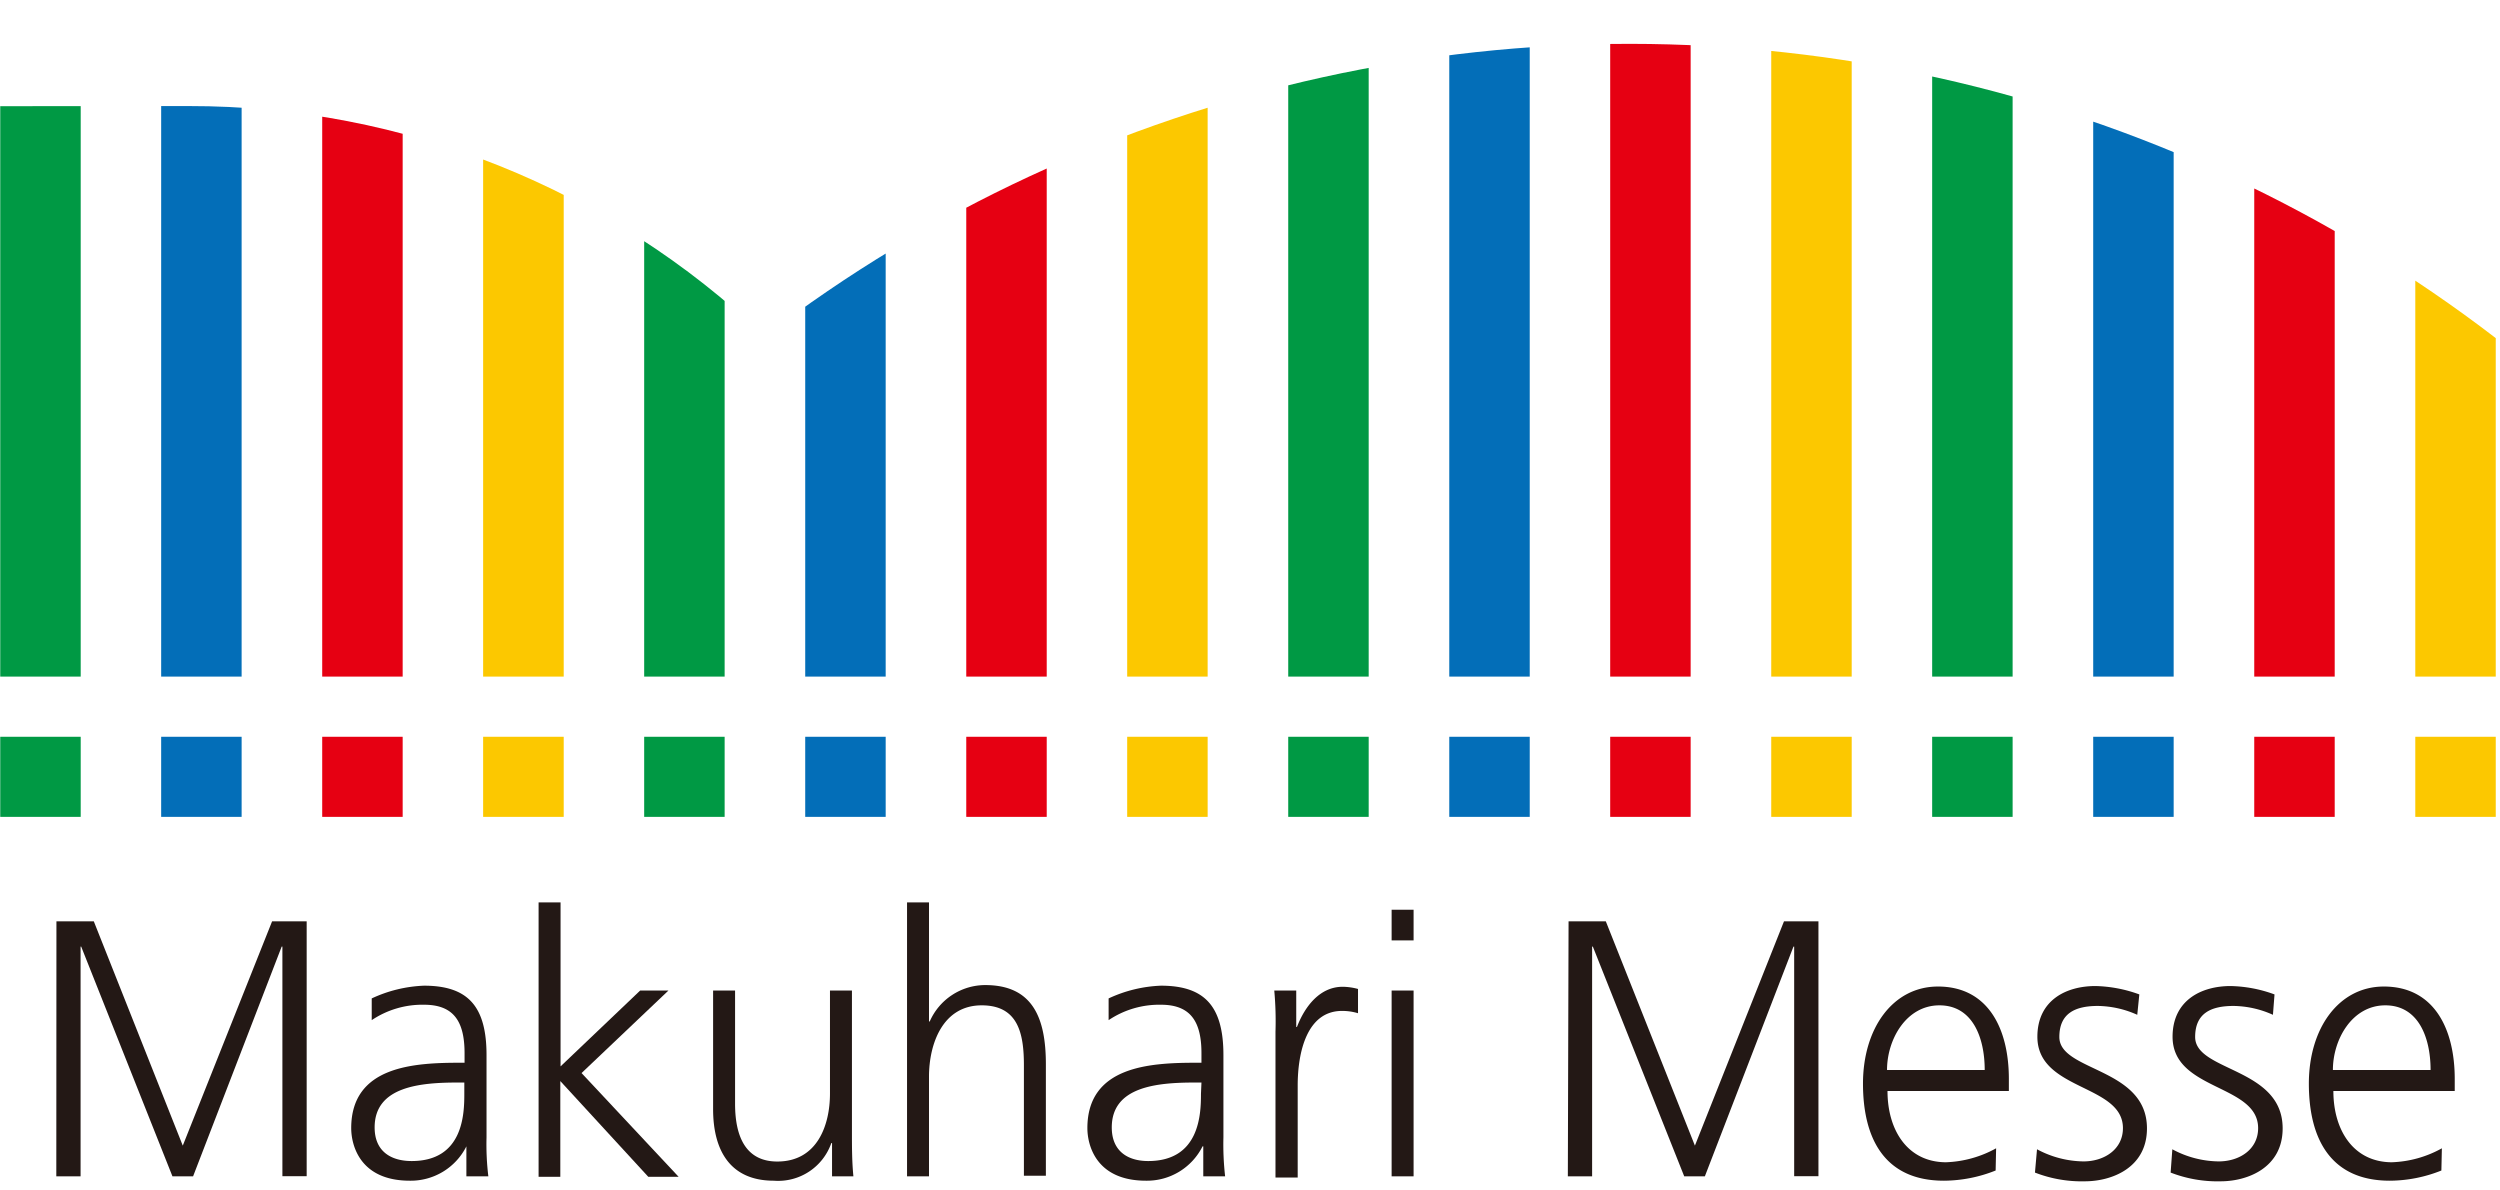 <svg xmlns="http://www.w3.org/2000/svg" xmlns:xlink="http://www.w3.org/1999/xlink" viewBox="0 0 206 98.07"><defs><style>.cls-1{fill:none;}.cls-2{fill:#094;}.cls-3{fill:#036eb8;}.cls-4{fill:#e60012;}.cls-5{fill:#fcc800;}.cls-6{clip-path:url(#clip-path);}.cls-7{fill:#231815;}</style><clipPath id="clip-path" transform="translate(0 3.62)"><path class="cls-1" d="M205.65,24.24A117.26,117.26,0,0,0,63,24.12a68.51,68.51,0,0,0-47.44-19L0,5.13v47H205.65Z"/></clipPath></defs><g id="レイヤー_2" data-name="レイヤー 2"><g id="サイン"><rect class="cls-2" x="0.02" y="60.71" width="6.63" height="6.6"/><rect class="cls-3" x="13.28" y="60.71" width="6.63" height="6.6"/><rect class="cls-4" x="26.55" y="60.71" width="6.63" height="6.6"/><rect class="cls-5" x="39.81" y="60.71" width="6.64" height="6.6"/><rect class="cls-2" x="53.08" y="60.71" width="6.63" height="6.6"/><rect class="cls-3" x="66.35" y="60.71" width="6.63" height="6.6"/><rect class="cls-4" x="79.62" y="60.71" width="6.63" height="6.6"/><rect class="cls-5" x="92.88" y="60.71" width="6.63" height="6.6"/><rect class="cls-2" x="106.15" y="60.71" width="6.63" height="6.6"/><rect class="cls-3" x="119.42" y="60.71" width="6.63" height="6.6"/><rect class="cls-4" x="132.68" y="60.71" width="6.63" height="6.6"/><rect class="cls-5" x="145.95" y="60.71" width="6.63" height="6.6"/><rect class="cls-2" x="159.21" y="60.71" width="6.63" height="6.6"/><rect class="cls-3" x="172.48" y="60.71" width="6.63" height="6.6"/><rect class="cls-4" x="185.75" y="60.71" width="6.63" height="6.6"/><rect class="cls-5" x="199.02" y="60.71" width="6.63" height="6.6"/><g class="cls-6"><rect class="cls-2" x="0.02" width="6.63" height="55.76"/><rect class="cls-3" x="13.28" width="6.63" height="55.76"/><rect class="cls-4" x="26.55" width="6.63" height="55.76"/><rect class="cls-5" x="39.81" width="6.64" height="55.76"/><rect class="cls-2" x="53.08" width="6.63" height="55.76"/><rect class="cls-3" x="66.35" width="6.63" height="55.76"/><rect class="cls-4" x="79.62" width="6.63" height="55.76"/><rect class="cls-5" x="92.88" width="6.63" height="55.76"/><rect class="cls-2" x="106.15" width="6.63" height="55.76"/><rect class="cls-3" x="119.42" width="6.63" height="55.76"/><rect class="cls-4" x="132.68" width="6.63" height="55.76"/><rect class="cls-5" x="145.95" width="6.63" height="55.76"/><rect class="cls-2" x="159.21" width="6.63" height="55.76"/><rect class="cls-3" x="172.48" width="6.63" height="55.76"/><rect class="cls-4" x="185.75" width="6.63" height="55.76"/><rect class="cls-5" x="199.02" width="6.63" height="55.76"/></g><path class="cls-7" d="M4.65,72.3H7.73l7.33,18.48L22.42,72.3h2.85v21h-2V74.38h-.06l-7.3,18.93h-1.7L6.69,74.38H6.64V93.31h-2Z" transform="translate(0 3.62)"/><path class="cls-7" d="M38.43,90.84h0a5.13,5.13,0,0,1-4.66,2.83c-4.17,0-4.83-3-4.83-4.33,0-5.15,5.23-5.39,9-5.39h.34v-.78c0-2.62-.89-4-3.34-4a7.48,7.48,0,0,0-4.31,1.27V78.65a11.15,11.15,0,0,1,4.31-1.05c3.63,0,5.15,1.71,5.15,5.72v6.77a21.89,21.89,0,0,0,.15,3.22H38.43Zm-.17-5.26h-.52c-3.13,0-6.87.33-6.87,3.7,0,2,1.38,2.77,3.05,2.77,4.26,0,4.34-3.89,4.34-5.54Z" transform="translate(0 3.62)"/><path class="cls-7" d="M44.38,70.74h1.81V84.25L52.75,78h2.33l-7.16,6.8,8,8.55h-2.5l-7.25-7.89v7.89H44.38Z" transform="translate(0 3.62)"/><path class="cls-7" d="M70.2,89.7c0,1.17,0,2.38.12,3.61H68.56V90.57H68.5a4.64,4.64,0,0,1-4.74,3.1c-3.62,0-5-2.53-5-5.9V78h1.81v9.33c0,2.89,1,4.76,3.48,4.76,3.3,0,4.34-3,4.34-5.6V78H70.2Z" transform="translate(0 3.62)"/><path class="cls-7" d="M74.74,70.74h1.81v9.81h.06a5,5,0,0,1,4.57-3c3.94,0,5,2.74,5,6.53v9.18H84.37V84.16c0-2.65-.49-4.94-3.48-4.94-3.22,0-4.34,3.19-4.34,5.87v8.22H74.74Z" transform="translate(0 3.62)"/><path class="cls-7" d="M99.15,90.84h-.06a5.12,5.12,0,0,1-4.66,2.83c-4.17,0-4.83-3-4.83-4.33,0-5.15,5.24-5.39,9-5.39H99v-.78c0-2.62-.9-4-3.34-4a7.48,7.48,0,0,0-4.31,1.27V78.65a11.15,11.15,0,0,1,4.31-1.05c3.62,0,5.15,1.71,5.15,5.72v6.77a23.44,23.44,0,0,0,.14,3.22H99.15ZM99,85.58h-.52c-3.14,0-6.87.33-6.87,3.7,0,2,1.37,2.77,3,2.77,4.26,0,4.35-3.89,4.35-5.54Z" transform="translate(0 3.62)"/><path class="cls-7" d="M105.1,81.39A27.67,27.67,0,0,0,105,78h1.81v3h.06c.66-1.72,1.9-3.31,3.77-3.31a5.09,5.09,0,0,1,1.26.18v2a4.52,4.52,0,0,0-1.32-.19c-2.88,0-3.65,3.38-3.65,6.15v7.58H105.1Z" transform="translate(0 3.62)"/><path class="cls-7" d="M116.48,73.87h-1.81V71.34h1.81ZM114.67,78h1.81V93.31h-1.81Z" transform="translate(0 3.62)"/><path class="cls-7" d="M129.25,72.3h3.07l7.34,18.48L147,72.3h2.84v21h-2V74.38h-.06l-7.3,18.93h-1.7l-7.53-18.93h-.06V93.31h-2Z" transform="translate(0 3.62)"/><path class="cls-7" d="M164.44,92.83a11.63,11.63,0,0,1-4.26.84c-4.86,0-6.67-3.43-6.67-8s2.47-8,6.18-8c4.14,0,5.84,3.49,5.84,7.61v1h-10c0,3.25,1.67,5.87,4.83,5.87a9.17,9.17,0,0,0,4.12-1.15Zm-.9-8.28c0-2.68-1-5.33-3.73-5.33s-4.32,2.8-4.32,5.33Z" transform="translate(0 3.62)"/><path class="cls-7" d="M167.85,91.08a8.26,8.26,0,0,0,3.83,1c1.72,0,3.25-1,3.25-2.74,0-3.64-7.05-3.07-7.05-7.53,0-3,2.36-4.18,4.78-4.18a11.17,11.17,0,0,1,3.62.69L176.11,80a8.13,8.13,0,0,0-3.25-.73c-1.87,0-3.17.61-3.17,2.56,0,2.86,7.22,2.5,7.22,7.53,0,3.25-2.9,4.36-5.12,4.36a10.61,10.61,0,0,1-4.11-.72Z" transform="translate(0 3.62)"/><path class="cls-7" d="M179,91.08a8.19,8.19,0,0,0,3.82,1c1.73,0,3.25-1,3.25-2.74,0-3.64-7.05-3.07-7.05-7.53,0-3,2.36-4.18,4.78-4.18a11.08,11.08,0,0,1,3.62.69L187.29,80a8.09,8.09,0,0,0-3.25-.73c-1.87,0-3.16.61-3.16,2.56,0,2.86,7.21,2.5,7.21,7.53,0,3.25-2.9,4.36-5.11,4.36a10.69,10.69,0,0,1-4.12-.72Z" transform="translate(0 3.62)"/><path class="cls-7" d="M201.17,92.83a11.54,11.54,0,0,1-4.25.84c-4.86,0-6.67-3.43-6.67-8s2.47-8,6.18-8c4.14,0,5.84,3.49,5.84,7.61v1h-10c0,3.25,1.67,5.87,4.83,5.87a9.09,9.09,0,0,0,4.11-1.15Zm-.89-8.28c0-2.68-1-5.33-3.73-5.33s-4.32,2.8-4.32,5.33Z" transform="translate(0 3.62)"/><rect id="_スライス_" data-name="&lt;スライス&gt;" class="cls-1" y="3.62" width="206" height="94.45"/></g></g></svg>
